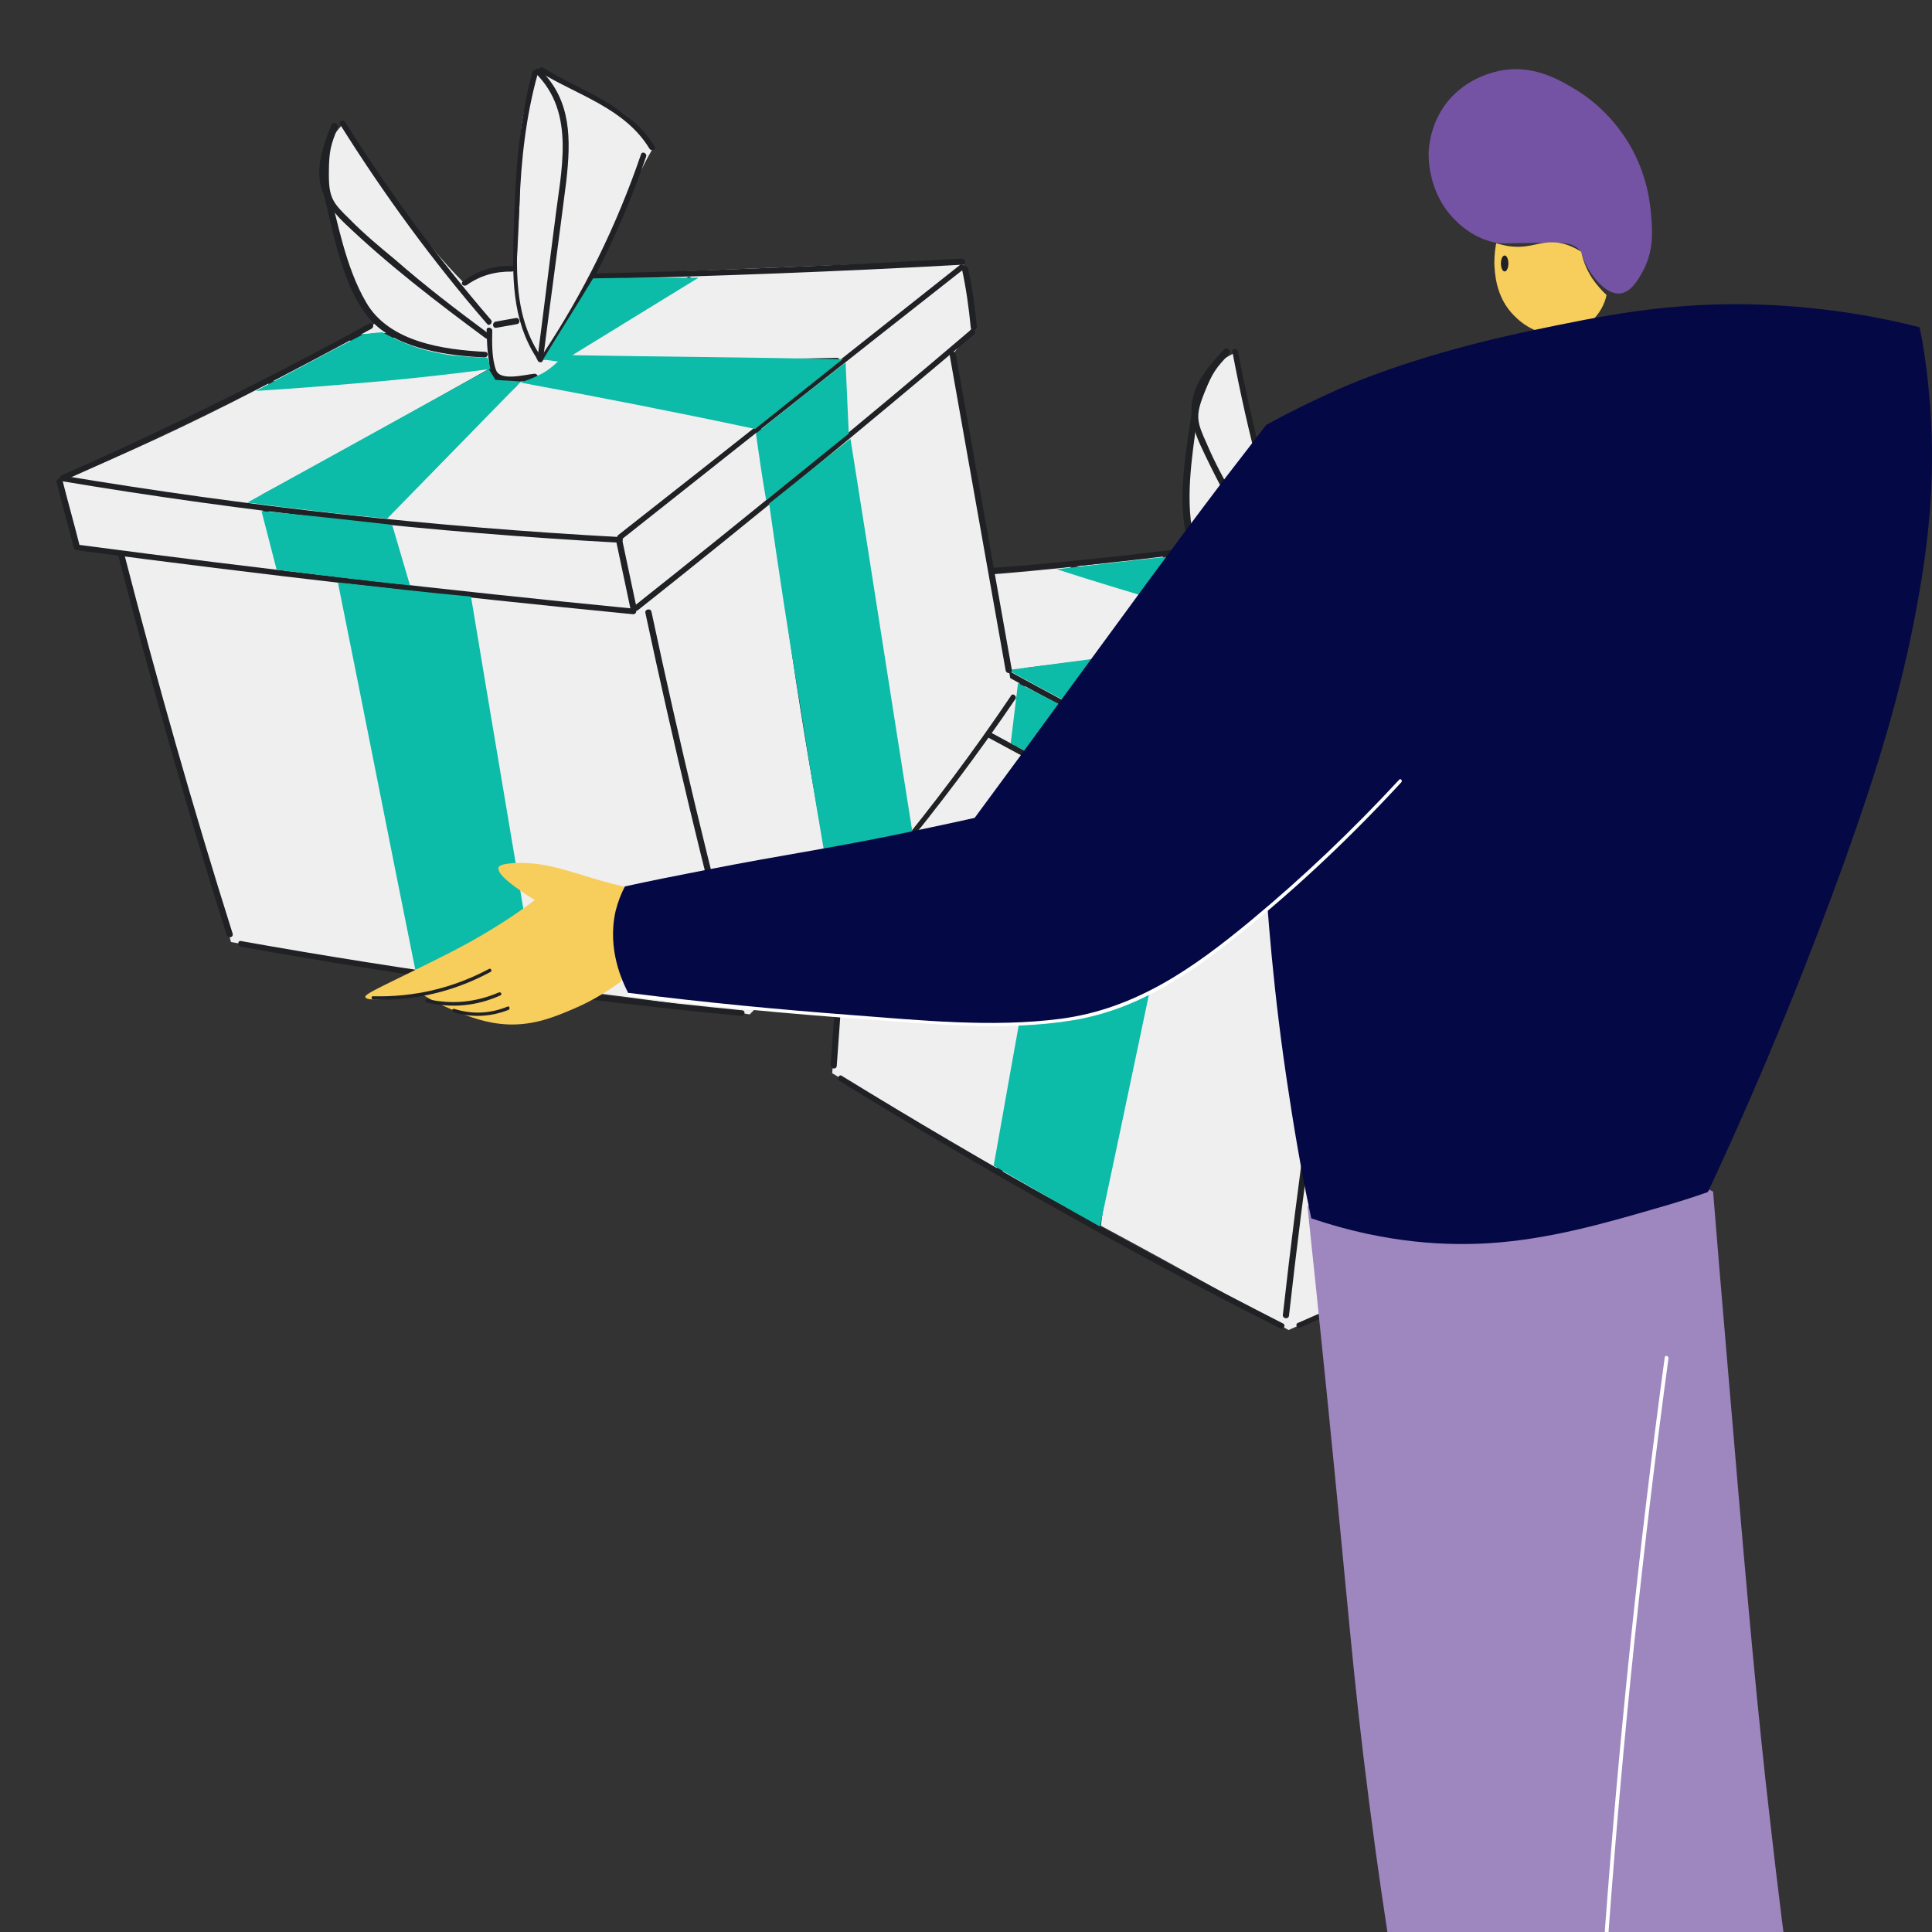 <?xml version="1.0" encoding="UTF-8"?> <svg xmlns="http://www.w3.org/2000/svg" width="384" height="384" viewBox="0 0 384 384" fill="none"><rect x="0" y="0" width="384" height="384" fill="#333333" stroke="none"/><g clip-path="url(#clip0_5_5606)"><path d="M237.03 109.305C228.575 110.745 219.698 111.944 210.549 112.93C195.149 114.544 180.687 115.405 167.312 115.542C166.734 119.979 166.306 124.447 165.728 128.884C168.263 130.336 170.828 131.637 173.362 133.089C170.647 159.866 168.113 186.522 165.398 213.299C177.828 220.98 188.268 226.848 195.178 230.75C212.105 240.278 223.693 245.906 248.918 260.243C252.025 261.967 254.56 263.419 256.099 264.357C259.542 262.851 264.375 260.682 270.296 257.79C292.195 247.276 307.421 237.933 311.379 235.431C315.669 232.839 321.288 229.102 328.026 224.489C329.392 217.698 330.908 210.937 332.274 204.145C335.612 188.328 338.798 172.481 341.774 156.906C343.737 155.73 345.55 154.525 347.544 153.198C348.424 148.822 349.274 144.596 350.305 140.249C327.247 132.315 304.069 124.199 281.011 116.265C284.789 112.314 288.749 108.242 293.191 104.111C295.911 101.517 298.601 99.075 301.411 96.813C300.99 95.001 300.268 92.344 298.792 89.534C298.34 88.658 297.044 86.513 292.038 80.953C290.5 79.23 288.449 76.934 285.675 74.334C284.557 75.209 282.985 76.777 281.473 78.828C278.118 83.021 276.695 86.975 275.968 89.027C274.061 93.826 271.337 100.344 267.191 109.246C266.044 108.701 264.294 108.035 261.969 107.882C259.494 107.698 257.531 108.089 256.384 108.329C253.824 102.318 252.199 97.124 251.206 93.469C250.124 89.483 249.372 86.192 248.35 81.903C247.299 76.981 246.397 72.874 245.887 69.945C244.166 70.698 241.538 72.054 239.693 74.98C238.574 76.64 238.059 78.42 237.481 82.073C236.387 89.076 236.381 94.571 236.26 95.175C235.864 98.707 236.13 103.628 237.03 109.305Z" fill="#EFEFEF"></path><path d="M172.576 133.873C169.409 159.774 166.876 185.645 165.097 211.668C165.097 212.453 166.153 212.665 166.305 211.911C168.083 185.888 170.616 160.017 173.783 134.116C173.784 133.331 172.577 133.088 172.576 133.873Z" fill="#202124"></path><path d="M166.816 214.84C195.328 232.35 224.505 248.896 254.439 264.023C255.163 264.325 255.678 263.33 254.953 263.027C225.05 247.749 195.842 231.355 167.33 213.844C166.787 213.421 166.273 214.416 166.816 214.84Z" fill="#202124"></path><path d="M265.966 182.489C261.652 208.63 257.941 234.892 254.984 261.306C254.833 262.061 256.04 262.304 256.192 261.549C259.148 235.135 262.829 209.023 267.174 182.731C267.325 181.977 266.118 181.734 265.966 182.489Z" fill="#202124"></path><path d="M258.393 263.876C282.829 253.244 306.15 240.347 328.175 225.305C328.719 224.943 328.146 223.886 327.572 224.398C305.698 239.471 282.377 252.368 258.122 262.879C257.307 263.029 257.698 264.207 258.393 263.876Z" fill="#202124"></path><path d="M329.63 219.63C333.819 198.803 338.007 177.975 342.195 157.148C342.347 156.393 341.139 156.15 340.988 156.905C336.799 177.732 332.611 198.56 328.423 219.387C328.422 220.172 329.479 220.385 329.63 219.63Z" fill="#202124"></path><path d="M165.275 129.578C197.772 147.576 230.542 165.001 263.583 181.852C264.307 182.155 264.822 181.159 264.098 180.856C231.056 164.005 198.287 146.58 165.79 128.583C165.096 128.129 164.581 129.125 165.275 129.578Z" fill="#202124"></path><path d="M264.761 181.461C292.365 173.036 319.757 164.098 347.06 154.828C347.724 154.648 347.333 153.47 346.638 153.801C319.306 163.222 291.943 172.009 264.339 180.434C263.705 180.463 264.097 181.641 264.761 181.461Z" fill="#202124"></path><path d="M166.182 128.975C166.76 124.538 167.187 120.07 167.735 115.784C167.887 115.029 166.68 114.786 166.528 115.541C165.949 119.978 165.522 124.446 164.974 128.733C164.973 129.518 166.03 129.73 166.182 128.975Z" fill="#202124"></path><path d="M167.583 115.753C199.536 134.898 232.486 152.202 266.284 167.635C267.008 167.937 267.523 166.942 266.799 166.639C233.001 151.206 200.05 133.902 168.098 114.757C167.555 114.334 167.01 115.481 167.583 115.753Z" fill="#202124"></path><path d="M265.802 166.91C265.042 171.468 264.252 176.177 263.492 180.735C263.341 181.489 264.548 181.732 264.7 180.978C265.459 176.42 266.249 171.711 267.009 167.153C267.01 166.368 265.802 166.125 265.802 166.91Z" fill="#202124"></path><path d="M267.009 167.152C294.612 158.728 322.216 150.303 349.789 142.03C350.454 141.849 350.062 140.672 349.368 141.003C321.764 149.427 294.16 157.852 266.587 166.126C265.923 166.306 266.344 167.333 267.009 167.152Z" fill="#202124"></path><path d="M349.488 141.969C348.88 145.773 347.94 149.666 346.879 153.379C346.728 154.133 347.784 154.346 348.087 153.622C349.147 149.909 350.087 146.016 350.695 142.212C350.696 141.427 349.64 141.215 349.488 141.969Z" fill="#202124"></path><path d="M168.368 115.754C191.012 114.812 213.537 112.903 235.942 110.028C236.757 109.878 236.668 108.761 235.852 108.911C213.448 111.786 190.923 113.695 168.279 114.637C167.645 114.666 167.704 115.934 168.368 115.754Z" fill="#202124"></path><path d="M280.556 116.959C303.523 125.346 326.701 133.462 349.97 141.124C350.695 141.427 350.937 140.22 350.213 139.917C327.095 132.285 303.886 124.32 281.07 115.963C280.346 115.66 279.801 116.807 280.556 116.959Z" fill="#202124"></path><path d="M257.126 118.685C256.43 120.587 255.734 122.488 255.339 124.45C255.127 125.506 254.491 127.106 254.913 128.133C255.214 128.978 255.907 129.432 256.632 129.735C258.533 130.431 260.646 130.856 262.578 131.401C263.332 131.553 263.545 130.497 262.82 130.194C260.889 129.649 255.968 129.13 255.971 126.775C256.003 124.269 257.214 121.372 258.122 119.2C258.425 118.475 257.278 117.931 257.126 118.685Z" fill="#202124"></path><path d="M259.12 118.929C260.478 119.202 261.837 119.475 263.195 119.748C263.95 119.9 264.192 118.693 263.438 118.541C262.079 118.268 260.721 117.995 259.363 117.722C258.578 117.721 258.365 118.777 259.12 118.929Z" fill="#202124"></path><path d="M265.181 127.057C262.988 116.88 268.131 106.922 272.306 97.869C275.817 89.782 279.901 81.967 285.252 74.877C285.676 74.334 284.892 73.549 284.468 74.091C278.029 82.689 273.58 92.316 269.404 102.153C265.863 110.392 262.533 118.359 264.335 127.358C264.153 128.263 265.331 127.872 265.181 127.057Z" fill="#202124"></path><path d="M284.829 74.635C289.498 84.996 282.363 94.71 277.583 103.641C273.136 111.698 268.871 119.634 264.425 127.69C264.122 128.414 265.118 128.929 265.42 128.204C271.138 117.734 277.006 107.294 282.723 96.824C286.534 89.582 289.561 82.339 285.977 74.395C285.676 73.549 284.649 73.971 284.829 74.635Z" fill="#202124"></path><path d="M266.055 128.175C278.442 119.674 289.593 109.511 299.267 98.109C299.69 97.566 298.906 96.78 298.482 97.323C288.809 108.725 277.839 118.767 265.603 127.299C264.727 127.751 265.33 128.657 266.055 128.175Z" fill="#202124"></path><path d="M285.735 74.817C291.072 81.858 298.855 87.662 300.445 96.933C300.626 97.597 301.712 97.659 301.562 96.843C299.851 87.392 292.099 81.436 286.642 74.215C286.28 73.671 285.373 74.274 285.735 74.817Z" fill="#202124"></path><path d="M258.699 117.117C253.311 101.744 249.101 85.98 246.068 69.824C245.888 69.16 244.771 69.249 244.951 69.914C247.984 86.069 252.163 101.984 257.672 117.539C257.852 118.203 258.879 117.781 258.699 117.117Z" fill="#202124"></path><path d="M243.321 69.429C237.366 75.612 234.856 80.289 238.561 88.414C243.591 99.319 249.95 109.862 256.37 120.104C256.732 120.647 257.789 120.075 257.277 119.501C253.117 112.854 248.988 106.057 245.373 99.049C243.414 95.514 241.455 91.98 239.859 88.204C237.901 83.885 237.51 82.707 239.387 78.059C240.961 74.136 241.626 73.171 244.407 70.275C244.709 69.551 243.744 68.886 243.321 69.429Z" fill="#202124"></path><path d="M237.151 79.808C236.085 88.231 233.234 100.847 236.637 108.912C239.498 115.768 248.248 120.669 254.736 123.544C255.461 123.846 255.975 122.85 255.251 122.548C247.767 119.159 238.172 113.774 236.853 104.716C235.623 96.774 237.384 88.02 238.358 80.051C238.51 79.296 237.303 79.054 237.151 79.808Z" fill="#202124"></path><path d="M256.745 108.873C259.886 108.091 262.965 108.396 266.013 109.637C266.737 109.94 267.252 108.944 266.528 108.642C263.208 107.189 259.797 106.974 256.475 107.876C255.508 107.996 255.93 109.023 256.745 108.873Z" fill="#202124"></path><path d="M203.823 133.876C220.883 131.811 238.125 129.625 255.125 127.076C255.94 126.926 255.851 125.809 255.036 125.959C237.915 128.326 220.794 130.693 203.734 132.759C203.069 132.939 203.159 134.056 203.823 133.876Z" fill="#202124"></path><path d="M224.857 144.072C236.093 139.737 247.298 135.552 258.534 131.216C259.228 130.885 258.807 129.858 258.112 130.189C246.876 134.525 235.671 138.71 224.435 143.045C223.771 143.226 224.162 144.404 224.857 144.072Z" fill="#202124"></path><path d="M260.464 130.977C273.831 138.689 286.925 146.976 299.596 155.805C300.139 156.228 300.955 155.293 300.382 155.021C287.56 146.161 274.496 137.724 261.129 130.011C260.254 129.678 259.74 130.674 260.464 130.977Z" fill="#202124"></path><path d="M267.864 129.324C284.884 136.829 301.995 143.882 319.409 150.21C320.133 150.513 320.647 149.517 319.923 149.214C302.509 142.886 285.399 135.833 268.379 128.328C267.654 128.025 267.14 129.021 267.864 129.324Z" fill="#202124"></path><path d="M268.227 129.083C278.252 127.644 288.157 126.024 298.182 124.586C298.997 124.435 298.908 123.318 298.092 123.468C288.067 124.907 278.163 126.527 268.138 127.966C267.504 127.995 267.442 129.082 268.227 129.083Z" fill="#202124"></path><path d="M212.931 113.567C226.572 118.351 240.516 122.412 254.612 125.717C255.367 125.869 255.579 124.812 254.855 124.51C240.91 121.234 227.117 117.205 213.476 112.42C212.872 112.299 212.327 113.445 212.931 113.567Z" fill="#202124"></path><path d="M231.382 110.839C233.917 111.506 236.422 112.323 238.897 113.292C239.621 113.595 240.135 112.599 239.411 112.296C236.786 111.297 234.281 110.479 231.594 109.782C230.87 109.48 230.658 110.536 231.382 110.839Z" fill="#202124"></path><path d="M202.674 135.686C202.006 139.791 201.669 143.806 201.635 147.882C201.634 148.667 202.751 148.578 202.752 147.793C202.756 143.868 203.093 139.853 203.731 135.898C204.033 135.174 202.826 134.931 202.674 135.686Z" fill="#202124"></path><path d="M223.917 147.181C223.309 151.769 222.821 156.539 222.665 161.219C222.664 162.004 223.781 161.914 223.782 161.129C223.908 156.601 224.365 151.982 224.974 147.393C225.126 146.639 224.069 146.426 223.917 147.181Z" fill="#202124"></path><path d="M299.654 157.073C298.865 160.997 297.925 164.891 297.136 168.815C296.984 169.569 298.041 169.782 298.343 169.057C299.133 165.133 300.073 161.24 300.862 157.316C300.863 156.531 299.806 156.318 299.654 157.073Z" fill="#202124"></path><path d="M319.287 151.599C317.955 155.099 316.774 158.631 315.442 162.131C315.139 162.856 316.135 163.37 316.438 162.646C317.77 159.145 319.102 155.644 320.283 152.113C320.586 151.389 319.59 150.874 319.287 151.599Z" fill="#202124"></path><path d="M211.774 154.475C209.421 181.01 201.303 206.543 198.045 232.897C197.893 233.651 199.101 233.894 199.252 233.14C202.511 206.786 210.478 181.223 212.981 154.717C212.982 153.932 211.926 153.72 211.774 154.475Z" fill="#202124"></path><path d="M233.589 166.242C227.191 191.807 220.794 217.372 217.566 243.575C217.415 244.329 218.622 244.572 218.774 243.818C222.152 217.645 228.399 192.05 234.796 166.485C234.948 165.73 233.74 165.487 233.589 166.242Z" fill="#202124"></path><path d="M297.407 171.381C290.314 198.063 284.398 225.138 279.569 252.275C279.417 253.029 280.625 253.272 280.776 252.517C285.485 225.199 291.521 198.305 298.614 171.624C298.615 170.839 297.558 170.626 297.407 171.381Z" fill="#202124"></path><path d="M312.295 166.838C305.234 191.799 300.407 217.365 298.025 243.267C297.873 244.021 299.08 244.264 299.232 243.51C301.765 217.639 306.592 192.072 313.502 167.081C313.654 166.326 312.447 166.083 312.295 166.838Z" fill="#202124"></path><path d="M211.29 154.534C206.734 180.313 202.058 205.91 197.502 231.689C204.532 235.772 211.563 239.855 218.623 243.787C224.084 218.191 229.425 192.413 234.887 166.817C227.041 162.884 219.105 158.618 211.29 154.534Z" fill="#0CBBA8"></path><path d="M202.343 135.776C201.856 139.761 201.368 143.746 200.881 147.73C208.666 151.965 216.602 156.231 224.417 160.315C224.784 156.149 225.15 151.983 225.517 147.817C217.853 143.763 210.188 139.709 202.343 135.776Z" fill="#0CBBA8"></path><path d="M200.353 133.178L254.704 126.049L255.154 128.495C256.724 129.282 258.323 129.918 259.741 130.674C248.172 135.885 236.604 141.096 225.035 146.307C220.479 143.977 215.922 141.648 211.396 139.167C207.564 137.14 203.883 135.144 200.353 133.178Z" fill="#0CBBA8"></path><path d="M210.034 113.141C217.7 115.625 225.698 118.018 233.998 120.472C241.121 122.533 248.124 124.412 255.006 126.11C255.157 125.355 255.309 124.601 255.31 123.816C253.71 123.18 251.417 122.091 248.852 120.79C247.585 120.064 246.046 119.127 244.266 117.826C242.486 116.526 240.224 114.501 237.691 111.479C236.514 111.086 235.307 110.843 234.13 110.449C226.279 111.226 218.066 112.244 210.034 113.141Z" fill="#0CBBA8"></path><path d="M259.561 130.795C260.798 130.886 262.519 130.918 264.452 130.679C266.716 130.349 268.468 129.445 269.677 128.903C286.788 135.956 303.929 142.857 320.889 149.879C313.852 152.076 306.664 154.242 299.628 156.439C286.322 147.639 272.957 139.141 259.561 130.795Z" fill="#0CBBA8"></path><path d="M280.588 116.808C275.572 120.667 270.436 124.345 265.42 128.204C266.566 128.749 267.532 129.414 268.679 129.959C279.096 128.128 289.696 126.177 300.113 124.346C293.716 121.803 287.167 119.23 280.588 116.808Z" fill="#0CBBA8"></path><path d="M299.446 157.344C298.415 161.691 297.384 166.037 296.504 170.414C303.208 168.308 309.913 166.201 316.618 164.095C318.132 159.689 319.676 155.131 321.191 150.725C313.852 152.861 306.664 155.027 299.446 157.344Z" fill="#0CBBA8"></path><path d="M296.804 171.26C293.801 183.846 290.89 196.765 288.129 209.714C284.852 224.444 281.757 239.053 278.844 253.542C285.701 249.896 292.558 246.25 299.446 242.453C305.089 216.736 310.882 191.05 316.555 165.182C309.881 167.137 303.327 169.274 296.804 171.26Z" fill="#0CBBA8"></path><path d="M74.591 64.261C67.247 68.692 59.421 73.051 51.266 77.313C37.521 84.443 24.373 90.529 11.974 95.544C13.057 99.886 14.292 104.201 15.375 108.543C18.265 108.968 21.128 109.242 24.018 109.667C31.276 135.584 38.658 161.322 45.916 187.239C60.294 189.847 72.157 191.494 80.014 192.601C99.253 195.284 112.096 196.288 140.815 200.415C144.338 200.885 147.228 201.31 149.003 201.62C151.658 198.96 155.364 195.175 159.818 190.32C176.361 172.53 187.119 158.269 189.889 154.494C192.935 150.513 196.8 144.981 201.386 138.225C200.175 131.404 199.116 124.556 197.905 117.736C195.232 101.793 192.407 85.878 189.485 70.292C190.883 68.48 192.13 66.696 193.501 64.732C192.721 60.337 191.968 56.093 191.339 51.67C166.977 52.711 142.436 53.627 118.073 54.667C120.146 49.609 122.344 44.372 124.969 38.903C126.553 35.495 128.164 32.238 129.953 29.106C128.9 27.573 127.256 25.363 124.856 23.288C124.115 22.637 122.125 21.114 115.433 17.768C113.372 16.727 110.624 15.338 107.091 13.933C106.37 15.155 105.48 17.189 104.823 19.651C103.231 24.78 103.351 28.981 103.425 31.157C103.403 36.32 103.25 43.383 102.644 53.184C101.378 53.096 99.505 53.116 97.285 53.823C94.914 54.556 93.229 55.637 92.249 56.28C87.669 51.621 84.259 47.379 81.999 44.34C79.535 41.025 77.633 38.236 75.114 34.618C72.337 30.42 69.997 26.927 68.451 24.387C67.124 25.717 65.173 27.939 64.525 31.338C64.091 33.291 64.262 35.137 65.059 38.748C66.6 45.666 68.602 50.783 68.71 51.39C69.632 54.822 71.678 59.306 74.591 64.261Z" fill="#EFEFEF"></path><path d="M23.574 110.684C30.091 135.951 37.188 160.958 45.042 185.831C45.328 186.562 46.389 186.374 46.255 185.616C38.4 160.743 31.304 135.736 24.787 110.469C24.5 109.738 23.288 109.953 23.574 110.684Z" fill="#202124"></path><path d="M47.8 188.156C80.739 194.036 113.945 198.774 147.336 201.916C148.121 201.933 148.236 200.818 147.451 200.801C114.033 197.508 80.854 192.921 47.915 187.041C47.255 186.846 47.14 187.961 47.8 188.156Z" fill="#202124"></path><path d="M128.271 121.808C133.808 147.718 139.951 173.52 146.852 199.188C146.986 199.946 148.199 199.73 148.064 198.972C141.163 173.305 135.047 147.654 129.483 121.593C129.349 120.835 128.136 121.05 128.271 121.808Z" fill="#202124"></path><path d="M150.965 200.334C169.825 181.508 186.82 160.98 201.825 138.929C202.199 138.394 201.28 137.619 200.933 138.306C186.079 160.33 169.085 180.858 150.349 199.505C149.645 199.943 150.439 200.896 150.965 200.334Z" fill="#202124"></path><path d="M201.106 133.116C197.393 112.198 193.68 91.281 189.968 70.363C189.833 69.605 188.621 69.82 188.755 70.578C192.468 91.496 196.18 112.413 199.893 133.331C200.179 134.062 201.24 133.873 201.106 133.116Z" fill="#202124"></path><path d="M15.206 109.355C52.033 114.232 88.903 118.476 125.818 122.087C126.602 122.104 126.717 120.989 125.932 120.972C89.018 117.361 52.148 113.117 15.321 108.24C14.509 108.071 14.395 109.186 15.206 109.355Z" fill="#202124"></path><path d="M126.772 121.293C149.388 103.363 171.62 85.033 193.646 66.427C194.199 66.016 193.404 65.062 192.878 65.625C170.879 84.383 148.62 102.561 126.004 120.491C125.425 120.75 126.22 121.703 126.772 121.293Z" fill="#202124"></path><path d="M15.831 108.462C14.747 104.12 13.512 99.805 12.456 95.615C12.322 94.857 11.109 95.073 11.243 95.83C12.327 100.172 13.562 104.487 14.618 108.678C14.904 109.409 15.965 109.22 15.831 108.462Z" fill="#202124"></path><path d="M12.305 95.642C49.043 101.786 86.038 105.851 123.139 107.866C123.923 107.883 124.038 106.768 123.253 106.751C86.153 104.737 49.158 100.671 12.42 94.527C11.759 94.332 11.671 95.598 12.305 95.642Z" fill="#202124"></path><path d="M122.425 107.367C123.383 111.888 124.369 116.56 125.327 121.08C125.462 121.838 126.675 121.623 126.54 120.865C125.581 116.344 124.596 111.672 123.637 107.152C123.351 106.421 122.138 106.636 122.425 107.367Z" fill="#202124"></path><path d="M123.638 107.152C146.254 89.223 168.87 71.293 191.512 53.516C192.065 53.105 191.27 52.151 190.745 52.714C168.129 70.643 145.513 88.573 122.871 106.35C122.318 106.761 123.086 107.563 123.638 107.152Z" fill="#202124"></path><path d="M191.209 53.569C192.033 57.332 192.581 61.3 192.95 65.143C193.085 65.901 194.146 65.713 194.163 64.928C193.793 61.085 193.245 57.117 192.421 53.354C192.135 52.623 191.074 52.812 191.209 53.569Z" fill="#202124"></path><path d="M13.037 95.356C33.771 86.204 54.04 76.196 73.845 65.332C74.549 64.894 74.057 63.887 73.353 64.325C53.549 75.189 33.279 85.196 12.546 94.349C11.966 94.608 12.485 95.767 13.037 95.356Z" fill="#202124"></path><path d="M117.906 55.479C142.349 54.893 166.89 53.977 191.35 52.606C192.135 52.623 191.92 51.411 191.135 51.394C166.826 52.737 142.312 53.805 118.021 54.364C117.236 54.347 117.148 55.613 117.906 55.479Z" fill="#202124"></path><path d="M96.728 65.648C96.774 67.673 96.821 69.697 97.171 71.667C97.359 72.728 97.352 74.45 98.12 75.251C98.709 75.929 99.52 76.097 100.305 76.114C102.33 76.068 104.452 75.691 106.449 75.493C107.207 75.358 107.019 74.297 106.234 74.28C104.236 74.478 99.467 75.794 98.608 73.601C97.723 71.257 97.791 68.118 97.843 65.763C97.86 64.978 96.593 64.891 96.728 65.648Z" fill="#202124"></path><path d="M98.67 65.147C100.035 64.905 101.399 64.663 102.763 64.421C103.521 64.286 103.306 63.074 102.548 63.208C101.183 63.45 99.819 63.692 98.455 63.934C97.724 64.221 97.912 65.281 98.67 65.147Z" fill="#202124"></path><path d="M107.282 70.498C101.521 61.827 102.67 50.678 103.248 40.725C103.561 31.914 104.506 23.147 106.897 14.593C107.092 13.933 106.075 13.488 105.88 14.148C103.027 24.504 102.405 35.09 102.112 45.774C101.826 54.737 101.639 63.369 106.605 71.087C106.766 71.997 107.72 71.202 107.282 70.498Z" fill="#202124"></path><path d="M106.414 14.522C114.546 22.46 111.454 34.109 110.269 44.17C109.074 53.294 108.004 62.239 106.809 71.364C106.792 72.148 107.907 72.263 107.924 71.478C109.42 59.643 111.067 47.781 112.562 35.945C113.464 27.811 113.634 19.963 107.395 13.879C106.805 13.202 106.004 13.969 106.414 14.522Z" fill="#202124"></path><path d="M108.504 71.219C116.928 58.779 123.594 45.245 128.431 31.096C128.626 30.436 127.609 29.991 127.414 30.651C122.576 44.8 116.035 58.156 107.763 70.569C107.112 71.31 108.005 71.933 108.504 71.219Z" fill="#202124"></path><path d="M107.323 14.36C114.863 18.963 124.229 21.523 129.098 29.571C129.508 30.123 130.542 29.783 130.105 29.079C125.058 20.906 115.665 18.196 107.946 13.468C107.411 13.094 106.788 13.986 107.323 14.36Z" fill="#202124"></path><path d="M97.616 63.614C86.982 51.273 77.302 38.138 68.576 24.208C68.165 23.656 67.158 24.147 67.569 24.7C76.295 38.63 86.002 51.917 96.814 64.382C97.225 64.934 98.026 64.167 97.616 63.614Z" fill="#202124"></path><path d="M65.875 24.844C62.592 32.775 61.964 38.046 68.382 44.256C77.05 52.568 86.822 60.058 96.541 67.245C97.076 67.619 97.851 66.7 97.164 66.352C90.864 61.686 84.536 56.867 78.609 51.665C75.495 49.091 72.38 46.517 69.514 43.586C66.113 40.281 65.319 39.327 65.367 34.315C65.399 30.088 65.665 28.947 67.195 25.235C67.212 24.45 66.071 24.184 65.875 24.844Z" fill="#202124"></path><path d="M63.925 36.76C66.011 44.989 67.968 57.776 74.083 64.039C79.251 69.375 89.187 70.739 96.277 71.044C97.062 71.061 97.177 69.946 96.392 69.929C88.187 69.509 77.288 68.004 72.75 60.054C68.703 53.111 67.143 44.319 65.138 36.545C65.003 35.787 63.791 36.002 63.925 36.76Z" fill="#202124"></path><path d="M92.785 56.654C95.423 54.779 98.401 53.938 101.692 53.979C102.476 53.996 102.591 52.881 101.807 52.864C98.186 52.725 94.932 53.772 92.169 55.825C91.314 56.29 92.081 57.092 92.785 56.654Z" fill="#202124"></path><path d="M52.662 99.267C67.788 91.111 83.038 82.775 97.931 74.19C98.635 73.753 98.144 72.746 97.44 73.183C82.368 81.643 67.296 90.103 52.171 98.26C51.618 98.671 52.11 99.678 52.662 99.267Z" fill="#202124"></path><path d="M75.967 101.073C84.841 92.931 93.742 84.941 102.616 76.799C103.142 76.236 102.374 75.434 101.849 75.997C92.975 84.139 84.074 92.129 75.2 100.271C74.647 100.681 75.442 101.635 75.967 101.073Z" fill="#202124"></path><path d="M104.325 75.87C119.585 78.164 134.802 81.092 149.823 84.68C150.483 84.876 150.901 83.707 150.268 83.663C135.095 80.102 119.852 77.022 104.591 74.728C103.655 74.738 103.54 75.853 104.325 75.87Z" fill="#202124"></path><path d="M110.608 71.627C129.194 72.394 147.699 72.706 166.221 72.232C167.005 72.249 167.12 71.135 166.335 71.118C147.814 71.591 129.309 71.279 110.723 70.513C109.939 70.496 109.824 71.61 110.608 71.627Z" fill="#202124"></path><path d="M110.857 71.27C119.663 66.268 128.291 61.14 137.096 56.138C137.801 55.7 137.309 54.693 136.605 55.13C127.799 60.133 119.172 65.26 110.366 70.263C109.786 70.522 110.126 71.556 110.857 71.27Z" fill="#202124"></path><path d="M53.721 77.034C68.167 76.503 82.63 75.186 96.959 73.112C97.717 72.978 97.529 71.917 96.744 71.9C82.567 73.947 68.255 75.236 53.809 75.768C53.202 75.876 53.114 77.142 53.721 77.034Z" fill="#202124"></path><path d="M69.897 67.753C72.501 67.447 75.131 67.293 77.789 67.29C78.574 67.307 78.689 66.192 77.904 66.175C75.095 66.205 72.464 66.359 69.709 66.692C68.924 66.675 69.112 67.736 69.897 67.753Z" fill="#202124"></path><path d="M52.252 101.372C53.13 105.438 54.285 109.298 55.742 113.105C56.028 113.836 57.035 113.344 56.749 112.613C55.319 108.958 54.164 105.098 53.313 101.184C53.33 100.399 52.118 100.615 52.252 101.372Z" fill="#202124"></path><path d="M76.226 104.309C77.336 108.803 78.625 113.421 80.19 117.834C80.476 118.565 81.483 118.073 81.197 117.342C79.659 113.081 78.397 108.615 77.287 104.121C77.152 103.363 76.091 103.552 76.226 104.309Z" fill="#202124"></path><path d="M150.343 85.839C151.043 89.78 151.591 93.748 152.29 97.689C152.425 98.447 153.486 98.258 153.503 97.473C152.803 93.532 152.255 89.565 151.556 85.624C151.27 84.893 150.209 85.081 150.343 85.839Z" fill="#202124"></path><path d="M166.615 73.57C166.654 77.315 166.845 81.034 166.884 84.779C166.867 85.564 167.982 85.679 167.999 84.894C167.96 81.148 167.92 77.403 167.729 73.684C167.746 72.9 166.632 72.785 166.615 73.57Z" fill="#202124"></path><path d="M67.587 115.537C75.094 141.097 76.869 167.83 83.467 193.552C83.601 194.31 84.814 194.094 84.679 193.337C78.081 167.615 76.156 140.908 68.8 115.321C68.514 114.59 67.453 114.779 67.587 115.537Z" fill="#202124"></path><path d="M92.195 118.518C95.583 144.652 98.971 170.787 105.542 196.357C105.677 197.115 106.889 196.9 106.755 196.142C100.335 170.545 96.796 144.437 93.408 118.302C93.273 117.544 92.061 117.76 92.195 118.518Z" fill="#202124"></path><path d="M153.478 99.979C156.626 127.407 161.014 154.772 166.436 181.796C166.57 182.554 167.783 182.339 167.648 181.581C162.048 154.432 157.838 127.192 154.69 99.764C154.404 99.033 153.343 99.222 153.478 99.979Z" fill="#202124"></path><path d="M165.676 90.309C168.226 116.124 173.075 141.687 180.323 166.667C180.458 167.425 181.671 167.21 181.536 166.452C174.439 141.444 169.59 115.882 166.889 90.094C166.754 89.336 165.542 89.552 165.676 90.309Z" fill="#202124"></path><path d="M67.161 115.769C72.341 141.429 77.342 166.965 82.522 192.625C90.558 193.857 98.594 195.089 106.604 196.169C102.333 170.347 97.885 144.4 93.614 118.579C84.874 117.785 75.928 116.714 67.161 115.769Z" fill="#0CBBA8"></path><path d="M51.977 101.578C52.979 105.465 53.982 109.352 54.984 113.239C63.779 114.336 72.724 115.407 81.491 116.352C80.31 112.34 79.129 108.329 77.948 104.317C69.332 103.344 60.717 102.372 51.977 101.578Z" fill="#0CBBA8"></path><path d="M49.176 99.886L97.163 73.389L98.476 75.501C100.224 75.66 101.945 75.667 103.542 75.853C94.678 84.931 85.813 94.009 76.949 103.087C71.856 102.584 66.764 102.08 61.645 101.426C57.337 100.939 53.181 100.426 49.176 99.886Z" fill="#0CBBA8"></path><path d="M50.866 77.697C58.909 77.207 67.229 76.513 75.851 75.764C83.235 75.079 90.439 74.269 97.466 73.335C97.331 72.577 97.197 71.819 96.911 71.088C95.189 71.081 92.657 70.905 89.794 70.631C88.349 70.419 86.574 70.108 84.442 69.549C82.31 68.989 79.464 67.93 76.002 66.043C74.763 66.107 73.55 66.322 72.311 66.386C65.287 69.978 58.014 73.927 50.866 77.697Z" fill="#0CBBA8"></path><path d="M103.416 76.031C104.601 75.664 106.215 75.065 107.926 74.136C109.914 73.001 111.214 71.52 112.141 70.574C130.646 70.885 149.124 71.045 167.477 71.384C161.729 76 155.83 80.643 150.083 85.259C134.482 81.931 118.936 78.905 103.416 76.031Z" fill="#0CBBA8"></path><path d="M117.879 55.327C114.621 60.753 111.184 66.053 107.925 71.478C109.192 71.566 110.333 71.833 111.6 71.921C120.628 66.409 129.781 60.72 138.809 55.209C131.925 55.18 124.889 55.178 117.879 55.327Z" fill="#0CBBA8"></path><path d="M150.245 86.169C150.874 90.591 151.502 95.014 152.282 99.41C157.754 94.999 163.225 90.588 168.696 86.177C168.495 81.522 168.267 76.716 168.067 72.061C162.016 76.731 156.117 81.374 150.245 86.169Z" fill="#0CBBA8"></path><path d="M152.872 100.087C154.677 112.9 156.688 125.989 158.85 139.052C161.183 153.96 163.641 168.69 166.224 183.241C171.275 177.342 176.325 171.442 181.349 165.391C177.203 139.391 173.209 113.363 169.036 87.212C163.538 91.471 158.219 95.855 152.872 100.087Z" fill="#0CBBA8"></path><path d="M340.489 236.83C341.142 244.854 342.075 256.424 343.288 270.42C346.74 311.287 348.513 331.721 350.939 354.114C353.458 376.414 356.537 403.752 362.882 439.488C365.308 453.39 367.64 464.96 369.32 473.171C368.76 474.664 368.014 475.69 367.267 476.436C362.415 481.941 353.738 480.542 352.618 480.355C350.192 475.69 347.02 469.345 343.474 461.601C336.663 446.766 330.785 431.743 324.44 412.429C321.641 403.845 316.603 388.17 305.873 346.556C301.767 330.508 296.356 309.048 290.477 283.576C284.506 271.446 284.879 257.357 291.877 247.094C301.487 233.098 322.388 227.78 340.489 236.83Z" fill="#9E86BF"></path><path d="M259.874 239.816C260.247 243.548 260.9 249.52 261.647 256.797C267.432 312.5 268.178 325.563 270.977 348.982C274.15 375.294 277.322 394.515 280.868 415.135C286.373 447.419 292.157 475.69 297.382 499.016C298.595 500.322 299.808 500.976 300.741 501.349C305.033 502.935 310.445 500.882 314.737 496.217C314.737 489.779 314.737 480.449 314.924 469.252C315.297 449.191 316.137 433.61 316.976 418.681C317.909 402.632 318.749 390.316 319.029 386.491C321.642 350.475 324.721 322.764 326.68 305.409C328.266 291.693 330.319 274.339 333.025 254.092C331.998 248.4 329.013 237.95 320.055 231.045C305.5 219.569 280.028 222.088 259.874 239.816Z" fill="#9E86BF"></path><path d="M330.88 269.767C320.71 344.784 315.111 420.454 314.085 496.124C314.085 496.59 314.738 496.59 314.831 496.124C315.858 420.454 321.456 344.877 331.626 269.953C331.626 269.487 330.973 269.3 330.88 269.767Z" fill="white"></path><path d="M315.204 52.554C314.364 50.874 314.551 50.408 313.805 49.568C312.405 48.169 310.446 48.169 306.527 48.262C298.409 48.355 298.223 48.448 297.383 48.262C292.998 47.422 290.198 44.716 289.265 43.783C283.76 38.371 283.947 31.187 283.947 30.347C284.04 28.575 284.507 24.003 287.959 19.897C291.971 15.232 297.196 14.206 298.876 13.926C305.127 12.993 309.979 15.885 313.245 17.845C314.458 18.591 319.776 21.857 323.788 28.575C327.427 34.733 327.987 40.424 328.173 42.757C328.453 45.836 328.733 50.035 326.401 54.14C325.561 55.633 324.161 58.152 321.922 58.339C319.03 58.525 316.324 54.793 315.204 52.554Z" fill="#7452A4"></path><path d="M297.384 48.355C297.197 49.288 297.011 50.688 297.011 52.367C297.104 54.047 297.197 59.085 301.023 62.817C301.863 63.657 304.475 66.176 308.581 66.456C309.327 66.456 313.619 66.643 316.791 63.377C318.471 61.604 319.124 59.645 319.311 58.618C318.471 57.872 317.444 56.752 316.418 55.26C315.112 53.207 314.552 51.341 314.272 50.035C311.939 48.542 309.98 48.168 308.674 48.168C305.781 48.075 304.195 49.288 300.65 49.008C299.343 48.915 298.13 48.542 297.384 48.355Z" fill="#F7CD5B"></path><path d="M299.062 53.953C299.474 53.953 299.808 53.243 299.808 52.367C299.808 51.491 299.474 50.781 299.062 50.781C298.65 50.781 298.315 51.491 298.315 52.367C298.315 53.243 298.65 53.953 299.062 53.953Z" fill="#202124"></path><path d="M251.663 84.464C255.209 82.504 260.154 79.985 266.219 77.279C269.578 75.787 282.641 70.281 303.914 65.803C318.656 62.724 332.372 59.831 350.846 60.578C363.816 61.138 374.359 63.19 381.543 65.056C382.197 68.229 382.943 72.801 383.41 78.212C384.809 93.234 383.596 106.297 381.077 120.013C377.905 137.461 373.239 152.669 366.428 171.704C360.27 188.685 351.593 210.985 339.463 236.924C336.851 237.857 333.118 239.07 328.453 240.376C319.123 243.082 307.833 246.347 295.983 247.094C288.332 247.56 276.016 247.374 260.621 242.149C259.314 236.084 257.728 227.686 256.235 217.796C252.97 196.896 251.943 180.847 251.197 170.304C249.984 151.55 249.797 135.408 249.984 122.532C250.171 107.977 250.824 95.1 251.663 84.464Z" fill="#040844"></path><path d="M124.21 176.276C120.665 175.436 117.866 174.596 116.093 174.036C111.428 172.637 107.789 171.424 102.843 171.517C99.578 171.61 99.205 172.17 99.111 172.357C98.552 173.756 102.564 176.555 106.296 178.888C102.004 182.154 98.272 184.393 95.752 185.886C91.647 188.312 86.888 190.644 81.757 193.164C74.759 196.616 72.426 197.642 72.613 198.202C72.799 198.762 75.039 199.042 83.903 197.642C85.395 198.575 87.541 199.695 90.154 200.815C93.14 202.028 96.592 203.427 100.977 203.614C106.202 203.8 110.215 202.121 113.947 200.535C118.145 198.762 121.318 196.616 123.464 195.03" fill="#F7CD5B"></path><path d="M251.664 84.464C249.704 86.983 246.812 90.808 243.173 95.474C231.79 110.496 224.605 120.479 210.703 139.42C206.691 144.925 200.906 152.856 193.721 162.56C187.47 163.959 181.965 165.079 177.113 166.105C162.744 168.998 156.026 169.838 140.724 172.823C134.473 174.036 128.875 175.156 124.209 176.182C123.463 177.582 122.81 179.261 122.343 181.127C120.664 188.685 123.65 195.03 124.956 197.549C137.925 199.042 148.935 200.162 157.333 201.001C163.211 201.561 175.994 202.774 192.322 203.334C204.078 203.707 209.303 203.427 215.648 201.934C217.701 201.374 224.885 199.508 233.283 194.75C237.668 192.231 241.027 189.525 247.558 184.206C250.357 181.874 253.25 179.448 266.592 167.225C278.162 156.588 279.095 155.655 280.401 153.696C280.401 153.696 287.213 143.806 287.959 131.769C289.265 114.321 274.896 94.821 251.664 84.464Z" fill="#040844"></path><path d="M125.049 198.015C140.631 199.975 156.213 201.468 171.888 202.587C185.51 203.52 199.693 205.013 213.315 202.774C226.191 200.628 236.455 193.63 246.438 185.606C257.915 176.369 268.551 166.292 278.535 155.469C278.815 155.095 278.348 154.629 278.069 155.002C268.831 164.986 259.034 174.316 248.584 182.993C237.201 192.417 225.725 200.535 210.796 202.494C197.08 204.267 182.898 202.774 169.275 201.748C154.533 200.628 139.791 199.228 125.142 197.362C124.582 197.269 124.582 197.922 125.049 198.015Z" fill="white"></path><path d="M74.198 198.669C82.409 198.949 90.247 197.082 97.525 193.164C97.898 192.977 97.525 192.324 97.151 192.604C89.967 196.429 82.316 198.202 74.198 198.015C73.732 197.922 73.732 198.669 74.198 198.669Z" fill="#202124"></path><path d="M84.742 199.228C89.78 200.441 94.725 199.975 99.484 197.829C99.857 197.642 99.577 197.082 99.11 197.269C94.538 199.228 89.78 199.695 84.928 198.575C84.555 198.482 84.368 199.135 84.742 199.228Z" fill="#202124"></path><path d="M90.155 201.188C93.794 202.308 97.526 202.121 101.072 200.721C101.445 200.535 101.258 199.882 100.885 200.068C97.433 201.468 93.887 201.654 90.342 200.535C89.875 200.348 89.689 201.001 90.155 201.188Z" fill="#202124"></path></g><defs><clipPath id="clip0_5_5606"><rect width="384" height="384" fill="white"></rect></clipPath></defs></svg> 